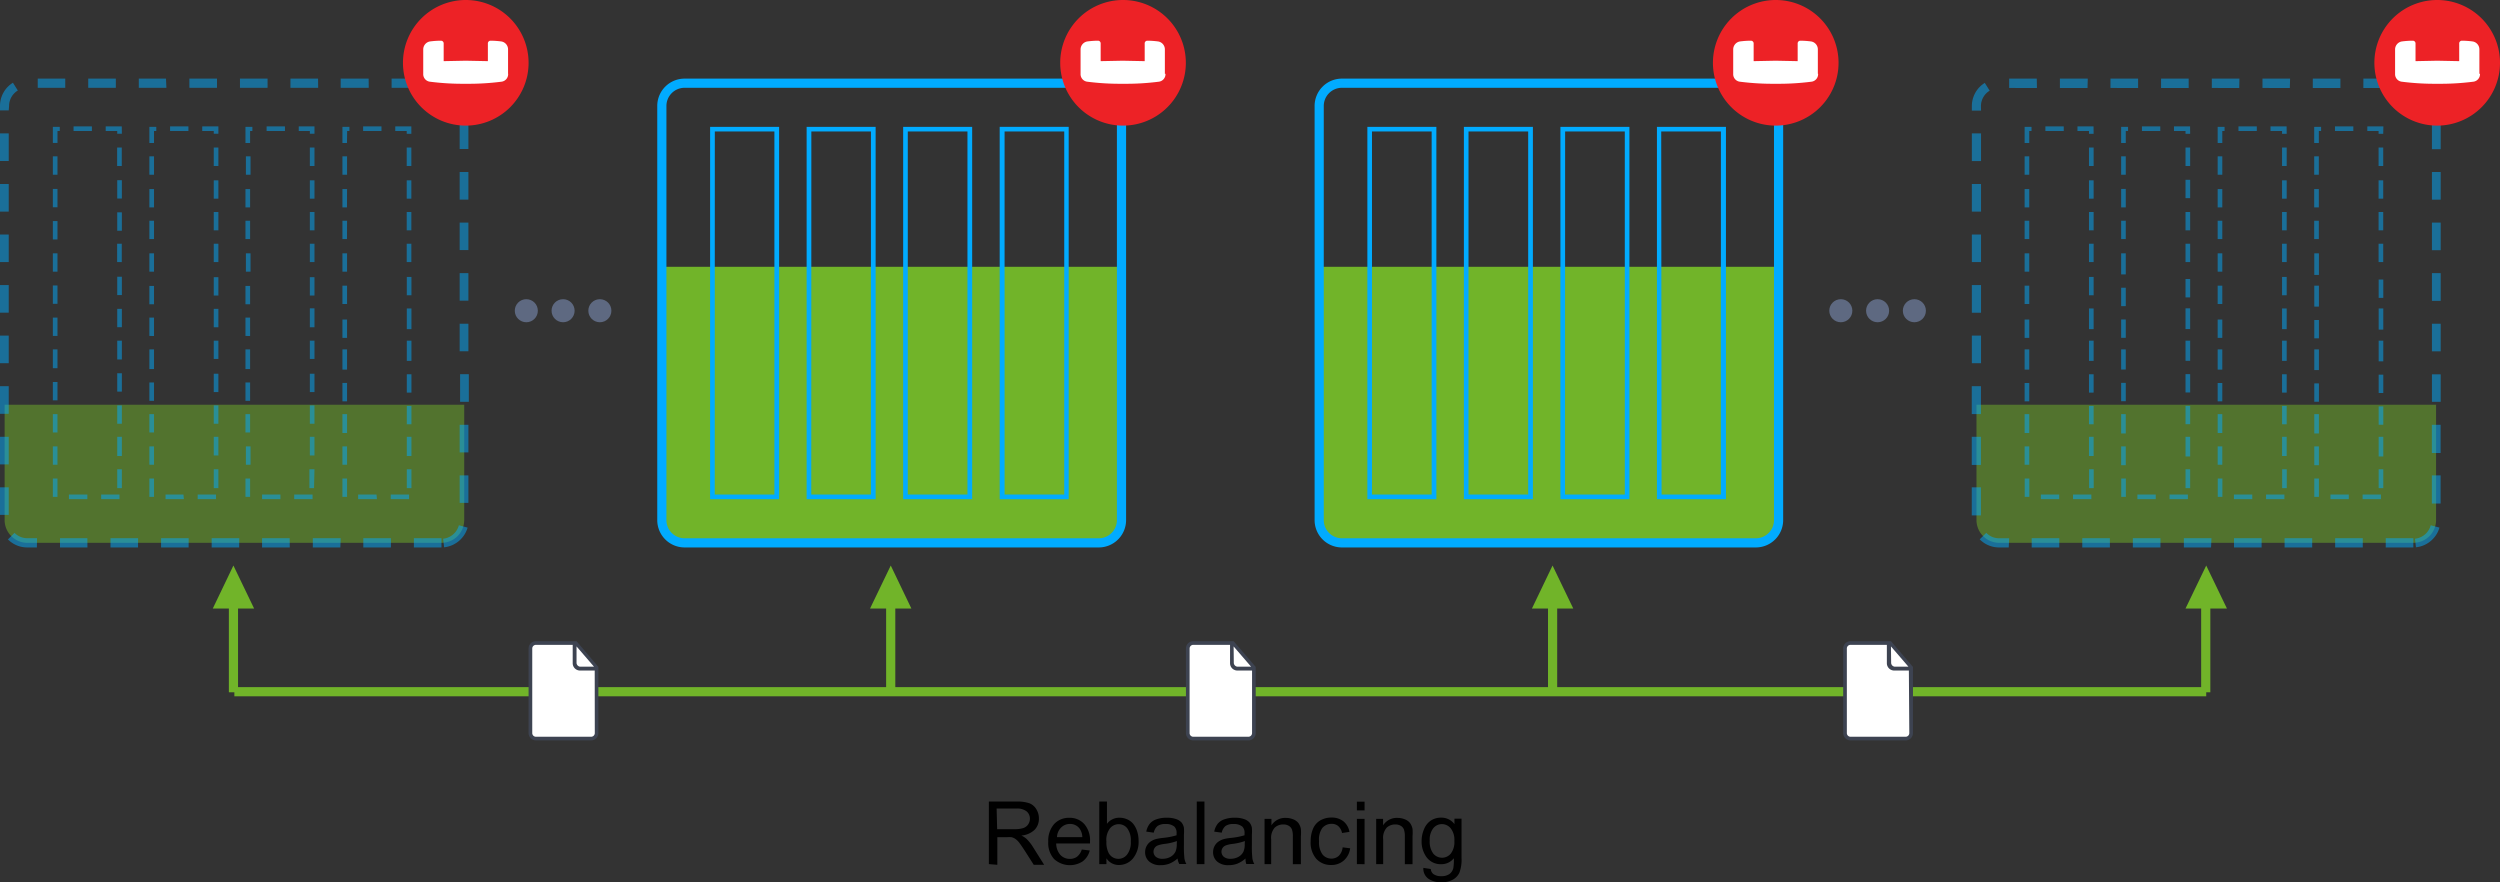 <svg xmlns="http://www.w3.org/2000/svg" id="Слой_1" data-name="Слой 1" viewBox="0 0 286.19 101"><rect x="0" y="0" width="286.19" height="101" fill="#333333" stroke="none"/><title>11</title><g opacity="0.5"><path d="M53.14,46.33V59.54a2.61,2.61,0,0,1-2.6,2.6H3.13a2.61,2.61,0,0,1-2.6-2.6V46.33" transform="translate(0)" fill="#71b429"/></g><g opacity="0.5"><path d="M50.54,62.67H47.38V61.61h3.16Zm-5.79,0H41.59V61.61h3.16Zm-5.79,0H35.81V61.61H39Zm-5.79,0H30V61.61h3.16Zm-5.79,0H24.23V61.61h3.16Zm-5.79,0H18.44V61.61H21.6Zm-5.79,0H12.65V61.61h3.16Zm-5.79,0H6.87V61.61H10Zm-5.79,0H3.13a3.11,3.11,0,0,1-2.22-.92L1.66,61a2.06,2.06,0,0,0,1.47.61H4.24Zm46.62,0-.11-1a2.09,2.09,0,0,0,1.8-1.54l1,.27a3.15,3.15,0,0,1-2.68,2.25ZM1,58.94H0V55.79H1Zm52.62-1.37h-1V54.42h1ZM1,53.16H0V50H1Zm52.62-1.37h-1V48.63h1ZM1,47.37H0V44.21H1ZM53.67,46h-1V42.84h1ZM1,41.58H0V38.42H1Zm52.62-1.37h-1V37.06h1ZM1,35.79H0V32.63H1Zm52.62-1.37h-1V31.27h1ZM1,30H0V26.85H1Zm52.62-1.37h-1V25.48h1ZM1,24.22H0V21.06H1Zm52.62-1.37h-1V19.69h1ZM1,18.43H0V15.27H1Zm52.62-1.37h-1V13.91h1ZM1,12.64H0v-.51A3.12,3.12,0,0,1,1.48,9.47l.56.89a2.07,2.07,0,0,0-1,1.77ZM52.5,11.46a2.09,2.09,0,0,0-1.9-1.41V9a3.15,3.15,0,0,1,2.87,2.12ZM48,10.05H44.83V9H48Zm-5.79,0H39V9h3.2Zm-5.79,0H33.25V9h3.16Zm-5.79,0H27.47V9h3.16Zm-5.79,0H21.68V9h3.16Zm-5.79,0H15.89V9H19Zm-5.79,0H10.1V9h3.16Zm-5.79,0H4.32V9H7.47Z" transform="translate(0)" fill="#01abff"/></g><g opacity="0.5"><path d="M13.68,57.14h-2.1v-.53h2.1Zm-3.68,0H7.89v-.53H10Zm-3.42-.26H6.05v-2.1h.53Zm7.37-1h-.53V53.72h.53ZM6.58,53.2H6.05V51.1h.53Zm7.37-1h-.53V50h.53ZM6.58,49.51H6.05v-2.1h.53Zm7.37-1h-.53v-2.1h.53ZM6.58,45.83H6.05v-2.1h.53Zm7.37-1h-.53v-2.1h.53ZM6.58,42.15H6.05V40h.53Zm7.37-1h-.53V39h.53ZM6.58,38.46H6.05v-2.1h.53Zm7.37-1h-.53v-2.1h.53ZM6.58,34.78H6.05v-2.1h.53Zm7.37-1h-.53v-2.1h.53ZM6.58,31.1H6.05V29h.53ZM13.94,30h-.53V27.9h.53ZM6.58,27.41H6.05v-2.1h.53Zm7.37-1h-.53v-2.1h.53ZM6.58,23.73H6.05v-2.1h.53Zm7.37-1h-.53v-2.1h.53ZM6.58,20H6.05V17.9h.53Zm7.36-1h-.53V16.89h.53ZM6.58,16.36H6.05V14.52h.79V15H6.58Zm7.37-1.05h-.53V15H12.1v-.53h1.84ZM10.52,15H8.42v-.53h2.1Z" transform="translate(0)" fill="#01abff"/></g><g opacity="0.5"><path d="M24.73,57.14h-2.1v-.53h2.1Zm-3.68,0h-2.1v-.53H21Zm-3.42-.26H17.1v-2.1h.53Zm7.37-1h-.53V53.72H25ZM17.63,53.2H17.1V51.1h.53ZM25,52.14h-.53V50H25Zm-7.37-2.63H17.1v-2.1h.53Zm7.37-1h-.53v-2.1H25Zm-7.37-2.63H17.1v-2.1h.53Zm7.37-1h-.53v-2.1H25Zm-7.37-2.63H17.1V40h.53ZM25,41.09h-.53V39H25Zm-7.37-2.63H17.1v-2.1h.53Zm7.37-1h-.53v-2.1H25Zm-7.37-2.63H17.1v-2.1h.53Zm7.37-1h-.53v-2.1H25ZM17.63,31.1H17.1V29h.53ZM25,30h-.53V27.9H25Zm-7.37-2.63H17.1v-2.1h.53Zm7.37-1h-.53v-2.1H25Zm-7.37-2.63H17.1v-2.1h.53Zm7.37-1h-.53v-2.1H25ZM17.63,20H17.1V17.9h.53ZM25,19h-.53V16.89H25Zm-7.37-2.63H17.1V14.52h.79V15h-.26ZM25,15.31h-.53V15H23.15v-.53H25ZM21.57,15h-2.1v-.53h2.1Z" transform="translate(0)" fill="#01abff"/></g><g opacity="0.5"><path d="M35.78,57.14h-2.1v-.53h2.1Zm-3.68,0H30v-.53h2.1Zm-4-.26v-2.1h.53v2.1Zm7.85-1h-.53V53.72H36ZM28.68,53.2h-.53V51.1h.53ZM36,52.14h-.53V50H36Zm-7.37-2.63H28.1v-2.1h.53Zm7.37-1h-.53v-2.1H36Zm-7.37-2.63H28.1v-2.1h.53Zm7.37-1h-.53v-2.1H36Zm-7.37-2.63H28.1V40h.53ZM36,41.09h-.53V39H36Zm-7.37-2.63H28.1v-2.1h.53Zm7.37-1h-.53V35.3H36Zm-7.37-2.63H28.1v-2.1h.53Zm7.37-1h-.53v-2.1H36ZM28.68,31.1h-.53V29h.53ZM36,30h-.53V27.9H36Zm-7.37-2.63H28.1v-2.1h.53Zm7.37-1h-.53v-2.1H36Zm-7.37-2.63H28.1v-2.1h.53Zm7.37-1h-.53v-2.1H36ZM28.68,20h-.53V17.9h.53ZM36,19h-.53V16.89H36Zm-7.37-2.63H28.1V14.52h.79V15h-.26ZM36,15.31h-.53V15H34.2v-.53H36ZM32.62,15h-2.1v-.53h2.1Z" transform="translate(0)" fill="#01abff"/></g><g opacity="0.5"><path d="M46.83,57.14h-2.1v-.53h2.1Zm-3.68,0H41v-.53h2.1Zm-3.42-.26H39.2v-2.1h.53Zm7.37-1h-.53V53.72h.53ZM39.73,53.2H39.2V51.1h.53Zm7.37-1h-.53V50h.53Zm-7.37-2.63H39.2V47.41h.53Zm7.37-1h-.53v-2.1h.53Zm-7.37-2.63H39.2v-2.1h.53Zm7.37-1h-.53v-2.1h.53Zm-7.37-2.63H39.2V40h.53Zm7.37-1h-.53V39h.53Zm-7.37-2.63H39.2v-2.1h.53Zm7.37-1h-.53V35.31h.53ZM39.73,34.8H39.2V32.7h.53Zm7.37-1h-.53v-2.1h.53ZM39.73,31.1H39.2V29h.53ZM47.09,30h-.53V27.9h.53Zm-7.37-2.63H39.2v-2.1h.53Zm7.37-1h-.53v-2.1h.53Zm-7.37-2.63H39.2v-2.1h.53Zm7.37-1h-.53v-2.1h.53ZM39.73,20H39.2V17.9h.53Zm7.36-1h-.53V16.89h.53Zm-7.37-2.63H39.2V14.52H40V15h-.26Zm7.37-1.05h-.53V15H45.25v-.53h1.84ZM43.67,15h-2.1v-.53h2.1Z" transform="translate(0)" fill="#01abff"/></g><path d="M53.32,0a7.19,7.19,0,1,0,7.19,7.19h0A7.19,7.19,0,0,0,53.32,0Z" transform="translate(0)" fill="#ed2226"/><path d="M58.17,8.45a.87.87,0,0,1-.74.9,29.64,29.64,0,0,1-4.12.24,29.64,29.64,0,0,1-4.12-.24.87.87,0,0,1-.74-.9V5.65a.93.93,0,0,1,.74-.9,9.66,9.66,0,0,1,1.29-.09.31.31,0,0,1,.31.34V7l2.52-.05L55.85,7V5a.31.31,0,0,1,.28-.34h0a9.65,9.65,0,0,1,1.29.09.92.92,0,0,1,.74.9v2.8Z" transform="translate(0)" fill="#fff"/><g opacity="0.5"><path d="M278.87,46.33V59.54a2.61,2.61,0,0,1-2.6,2.6H228.86a2.61,2.61,0,0,1-2.6-2.6V46.33" transform="translate(0)" fill="#71b429"/></g><g opacity="0.5"><path d="M276.27,62.67h-3.16V61.61h3.16Zm-5.79,0h-3.16V61.61h3.16Zm-5.79,0h-3.16V61.61h3.16Zm-5.79,0h-3.16V61.61h3.16Zm-5.79,0H250V61.61h3.16Zm-5.79,0h-3.16V61.61h3.16Zm-5.79,0h-3.16V61.61h3.16Zm-5.79,0h-3.16V61.61h3.16Zm-5.79,0h-1.1a3.11,3.11,0,0,1-2.22-.93l.75-.74a2.06,2.06,0,0,0,1.47.62H230Zm46.62,0-.11-1a2.09,2.09,0,0,0,1.8-1.54l1,.27a3.15,3.15,0,0,1-2.68,2.25ZM226.77,59h-1.05V55.79h1.05Zm52.62-1.36h-1V54.42h1Zm-52.62-4.42h-1.05V50h1.05Zm52.62-1.36h-1V48.63h1ZM226.77,47.4h-1.05V44.21h1.05ZM279.4,46h-1V42.85h1Zm-52.62-4.42h-1.05V38.42h1.05Zm52.62-1.36h-1V37.06h1ZM226.78,35.8h-1.05V32.63h1.05Zm52.62-1.36h-1V31.27h1ZM226.78,30h-1.05V26.85h1.05Zm52.62-1.36h-1V25.48h1Zm-52.62-4.42h-1.05V21.06h1.05Zm52.62-1.36h-1V19.69h1Zm-52.62-4.42h-1.05V15.27h1.05Zm52.62-1.36h-1V13.91h1Zm-52.62-4.42h-1.05v-.51a3.12,3.12,0,0,1,1.48-2.66l.56.89a2.07,2.07,0,0,0-1,1.77Zm51.45-1.18a2.09,2.09,0,0,0-1.9-1.41V9a3.15,3.15,0,0,1,2.87,2.12Zm-4.52-1.41h-3.16V9h3.16Zm-5.79,0h-3.16V9h3.16Zm-5.79,0H259V9h3.16Zm-5.79,0H253.2V9h3.16Zm-5.79,0h-3.16V9h3.16Zm-5.79,0H241.6V9h3.16Zm-5.79,0h-3.16V9H239Zm-5.79,0H230V9h3.16Z" transform="translate(0)" fill="#01abff"/></g><g opacity="0.5"><path d="M239.41,57.14h-2.1v-.53h2.1Zm-3.68,0h-2.1v-.53h2.1Zm-3.42-.26h-.53v-2.1h.53Zm7.37-1h-.53V53.72h.53ZM232.3,53.2h-.53V51.1h.53Zm7.37-1h-.53V50h.53Zm-7.37-2.63h-.53V47.41h.53Zm7.37-1h-.53v-2.1h.53Zm-7.37-2.63h-.53v-2.1h.53Zm7.37-1h-.53v-2.1h.53Zm-7.37-2.63h-.53V40h.53Zm7.37-1h-.53V39h.53Zm-7.37-2.63h-.53v-2.1h.53Zm7.37-1h-.53V35.31h.53ZM232.3,34.8h-.53V32.7h.53Zm7.37-1h-.53v-2.1h.53ZM232.3,31.1h-.53V29h.53Zm7.37-1.1h-.53V27.9h.53Zm-7.37-2.63h-.53v-2.1h.53Zm7.37-1h-.53v-2.1h.53Zm-7.37-2.63h-.53v-2.1h.53Zm7.37-1h-.53v-2.1h.53ZM232.3,20h-.53V17.9h.53Zm7.37-1h-.53V16.89h.53Zm-7.37-2.63h-.53V14.52h.79V15h-.26Zm7.37-1.05h-.53V15h-1.32v-.53h1.84ZM236.25,15h-2.1v-.53h2.1Z" transform="translate(0)" fill="#01abff"/></g><g opacity="0.5"><path d="M250.46,57.14h-2.1v-.53h2.1Zm-3.68,0h-2.1v-.53h2.1Zm-3.95-.26v-2.1h.53v2.1Zm7.89-1h-.53V53.72h.53Zm-7.37-2.63h-.53V51.1h.53Zm7.37-1h-.53V50h.53Zm-7.37-2.63h-.53V47.41h.53Zm7.37-1.06h-.53v-2.1h.53Zm-7.37-2.63h-.53v-2.1h.53Zm7.37-1h-.53v-2.1h.53Zm-7.37-2.63h-.53V40h.53Zm7.37-1h-.53V39h.53Zm-7.37-2.63h-.53v-2.1h.53Zm7.37-1h-.53V35.3h.53Zm-7.37-2.63h-.53v-2.1h.53Zm7.37-1h-.53v-2.1h.53Zm-7.37-2.63h-.53V29h.53ZM250.72,30h-.53V27.9h.53Zm-7.37-2.63h-.53v-2.1h.53Zm7.37-1h-.53v-2.1h.53Zm-7.37-2.63h-.53V21.63h.53Zm7.37-1.06h-.53v-2.1h.53ZM243.35,20h-.53V17.9h.53Zm7.37-1h-.53V16.89h.53Zm-7.37-2.63h-.53V14.52h.79V15h-.26Zm7.37-1.05h-.53V15h-1.32v-.53h1.84ZM247.3,15h-2.1v-.53h2.1Z" transform="translate(0)" fill="#01abff"/></g><g opacity="0.5"><path d="M261.51,57.14h-2.1v-.53h2.1Zm-3.68,0h-2.1v-.53h2.1Zm-3.42-.26h-.53v-2.1h.53Zm7.37-1h-.53V53.72h.53ZM254.4,53.2h-.53V51.1h.53Zm7.37-1h-.53V50h.53Zm-7.37-2.63h-.53V47.41h.53Zm7.37-1h-.53v-2.1h.53Zm-7.37-2.63h-.53v-2.1h.53Zm7.37-1h-.53v-2.1h.53Zm-7.37-2.63h-.53V40h.53Zm7.37-1h-.53V39h.53Zm-7.37-2.63h-.53v-2.1h.53Zm7.37-1h-.53V35.31h.53ZM254.4,34.8h-.53V32.7h.53Zm7.37-1h-.53v-2.1h.53ZM254.4,31.1h-.53V29h.53Zm7.37-1.1h-.53V27.9h.53Zm-7.37-2.63h-.53v-2.1h.53Zm7.37-1h-.53v-2.1h.53Zm-7.37-2.63h-.53v-2.1h.53Zm7.37-1h-.53v-2.1h.53ZM254.4,20h-.53V17.9h.53Zm7.37-1h-.53V16.89h.53Zm-7.37-2.63h-.53V14.52h.79V15h-.26Zm7.37-1.05h-.53V15h-1.32v-.53h1.84ZM258.35,15h-2.1v-.53h2.1Z" transform="translate(0)" fill="#01abff"/></g><g opacity="0.5"><path d="M272.56,57.14h-2.1v-.53h2.1Zm-3.68,0h-2.1v-.53h2.1Zm-3.42-.26h-.53v-2.1h.53Zm7.37-1h-.53V53.72h.53Zm-7.37-2.63h-.53V51.1h.53Zm7.37-1h-.53V50h.53Zm-7.37-2.63h-.53V47.41h.53Zm7.37-1h-.53v-2.1h.53Zm-7.37-2.63h-.53v-2.1h.53Zm7.37-1h-.53v-2.1h.53Zm-7.37-2.63h-.53V40h.53Zm7.37-1h-.53V39h.53Zm-7.37-2.63h-.53v-2.1h.53Zm7.37-1h-.53V35.31h.53Zm-7.37-2.63h-.53V32.7h.53Zm7.37-1h-.53v-2.1h.53Zm-7.37-2.63h-.53V29h.53ZM272.82,30h-.53V27.9h.53Zm-7.37-2.63h-.53v-2.1h.53Zm7.37-1h-.53v-2.1h.53Zm-7.37-2.63h-.53v-2.1h.53Zm7.37-1h-.53v-2.1h.53ZM265.45,20h-.53V17.9h.53Zm7.37-1h-.53V16.89h.53Zm-7.37-2.63h-.53V14.52h.79V15h-.26Zm7.37-1.05h-.53V15H271v-.53h1.84ZM269.4,15h-2.1v-.53h2.1Z" transform="translate(0)" fill="#01abff"/></g><path d="M279,0a7.19,7.19,0,1,0,7.19,7.19A7.19,7.19,0,0,0,279,0Z" transform="translate(0)" fill="#ed2226"/><path d="M283.9,8.45a.87.87,0,0,1-.74.9,29.64,29.64,0,0,1-4.12.24,29.64,29.64,0,0,1-4.12-.24.87.87,0,0,1-.74-.9V5.65a.93.93,0,0,1,.74-.9,9.66,9.66,0,0,1,1.29-.09.31.31,0,0,1,.31.31s0,0,0,0V7L279,6.95l2.52.05V5a.31.31,0,0,1,.28-.34h0a9.65,9.65,0,0,1,1.29.09.92.92,0,0,1,.74.9v2.8Z" transform="translate(0)" fill="#fff"/><path d="M128.39,30.54v29a2.61,2.61,0,0,1-2.6,2.6H78.37a2.61,2.61,0,0,1-2.6-2.6v-29" transform="translate(0)" fill="#71b429"/><path d="M125.78,62.67H78.37a3.13,3.13,0,0,1-3.13-3.13V12.13A3.13,3.13,0,0,1,78.37,9h47.41a3.13,3.13,0,0,1,3.13,3.13h0V59.54a3.13,3.13,0,0,1-3.13,3.13ZM78.37,10.05a2.08,2.08,0,0,0-2.08,2.08h0V59.54a2.08,2.08,0,0,0,2.08,2.08h47.41a2.08,2.08,0,0,0,2.08-2.08h0V12.13a2.08,2.08,0,0,0-2.08-2.08H78.37Z" transform="translate(0)" fill="#01abff"/><path d="M89.19,57.15h-7.9V14.52h7.9Zm-7.37-.54h6.83V15.05H81.83Z" transform="translate(0)" fill="#01abff"/><path d="M100.24,57.15h-7.9V14.52h7.9Zm-7.37-.54H99.7V15.05H92.88Z" transform="translate(0)" fill="#01abff"/><path d="M111.29,57.15h-7.9V14.52h7.9Zm-7.37-.54h6.83V15.05h-6.83Z" transform="translate(0)" fill="#01abff"/><path d="M122.34,57.15h-7.9V14.52h7.9ZM115,56.61h6.83V15.05H115Z" transform="translate(0)" fill="#01abff"/><path d="M203.63,30.54v29a2.61,2.61,0,0,1-2.6,2.6H153.62a2.61,2.61,0,0,1-2.6-2.6v-29" transform="translate(0)" fill="#71b429"/><path d="M201,62.67H153.62a3.13,3.13,0,0,1-3.13-3.13h0V12.13A3.13,3.13,0,0,1,153.62,9H201a3.13,3.13,0,0,1,3.13,3.13h0V59.54A3.13,3.13,0,0,1,201,62.67ZM153.62,10.05a2.08,2.08,0,0,0-2.08,2.08h0V59.54a2.08,2.08,0,0,0,2.08,2.08H201a2.08,2.08,0,0,0,2.08-2.08h0V12.13A2.08,2.08,0,0,0,201,10.05H153.62Z" transform="translate(0)" fill="#01abff"/><path d="M164.43,57.15h-7.9V14.52h7.9Zm-7.37-.54h6.83V15.05h-6.83Z" transform="translate(0)" fill="#01abff"/><path d="M175.48,57.15h-7.9V14.52h7.9Zm-7.37-.54h6.83V15.05h-6.83Z" transform="translate(0)" fill="#01abff"/><path d="M186.53,57.15h-7.9V14.52h7.9Zm-7.37-.54H186V15.05h-6.83Z" transform="translate(0)" fill="#01abff"/><path d="M197.58,57.15h-7.9V14.52h7.9Zm-7.37-.54H197V15.05h-6.83Z" transform="translate(0)" fill="#01abff"/><circle cx="68.67" cy="35.57" r="1.32" fill="#5e6981"/><circle cx="64.46" cy="35.57" r="1.32" fill="#5e6981"/><circle cx="60.25" cy="35.57" r="1.32" fill="#5e6981"/><circle cx="219.15" cy="35.57" r="1.32" fill="#5e6981"/><circle cx="214.94" cy="35.57" r="1.32" fill="#5e6981"/><circle cx="210.73" cy="35.57" r="1.32" fill="#5e6981"/><path d="M113.2,98.92V91.76h3.17a4.22,4.22,0,0,1,1.46.19,1.59,1.59,0,0,1,.8.68,2,2,0,0,1,.3,1.08,1.8,1.8,0,0,1-.49,1.28,2.5,2.5,0,0,1-1.52.66,2.43,2.43,0,0,1,.57.36,4.92,4.92,0,0,1,.79,1L119.53,99h-1.19l-.95-1.49q-.41-.64-.68-1a2.12,2.12,0,0,0-.48-.48,1.42,1.42,0,0,0-.43-.19,2.88,2.88,0,0,0-.53,0h-1.1V99Zm.95-4h2a3.07,3.07,0,0,0,1-.13,1.09,1.09,0,0,0,.56-.43,1.16,1.16,0,0,0,.19-.64,1.07,1.07,0,0,0-.37-.83,1.73,1.73,0,0,0-1.17-.33h-2.27Z" transform="translate(0)"/><path d="M123.84,97.25l.91.11a2.22,2.22,0,0,1-.8,1.24,2.68,2.68,0,0,1-3.28-.26,2.73,2.73,0,0,1-.67-2,2.87,2.87,0,0,1,.67-2,2.28,2.28,0,0,1,1.75-.72,2.22,2.22,0,0,1,1.7.71,2.81,2.81,0,0,1,.66,2v.23h-3.87a2,2,0,0,0,.48,1.31,1.44,1.44,0,0,0,1.08.45,1.35,1.35,0,0,0,.83-.25A1.69,1.69,0,0,0,123.84,97.25ZM121,95.83h2.9a1.75,1.75,0,0,0-.33-1,1.35,1.35,0,0,0-1.09-.51,1.4,1.4,0,0,0-1,.41A1.61,1.61,0,0,0,121,95.83Z" transform="translate(0)"/><path d="M126.66,98.92h-.82V91.76h.88v2.55a1.74,1.74,0,0,1,1.42-.7,2.17,2.17,0,0,1,.91.19,1.84,1.84,0,0,1,.7.54,2.62,2.62,0,0,1,.43.84,3.47,3.47,0,0,1,.16,1.05,3,3,0,0,1-.66,2.06,2.06,2.06,0,0,1-1.58.73,1.65,1.65,0,0,1-1.44-.77Zm0-2.63a2.69,2.69,0,0,0,.25,1.35,1.26,1.26,0,0,0,2.12.18,2.27,2.27,0,0,0,.42-1.49,2.31,2.31,0,0,0-.4-1.5,1.22,1.22,0,0,0-1-.48,1.27,1.27,0,0,0-1,.5,2.2,2.2,0,0,0-.4,1.44Z" transform="translate(0)"/><path d="M134.8,98.28a3.29,3.29,0,0,1-.94.59,2.72,2.72,0,0,1-1,.17,1.88,1.88,0,0,1-1.31-.42,1.38,1.38,0,0,1-.46-1.07,1.41,1.41,0,0,1,.17-.7,1.43,1.43,0,0,1,.45-.51,2.15,2.15,0,0,1,.63-.29,6.16,6.16,0,0,1,.78-.13,8,8,0,0,0,1.57-.3v-.23a1,1,0,0,0-.25-.76,1.47,1.47,0,0,0-1-.3,1.55,1.55,0,0,0-.92.22,1.33,1.33,0,0,0-.44.77l-.86-.12a2.14,2.14,0,0,1,.39-.89,1.68,1.68,0,0,1,.78-.52,3.44,3.44,0,0,1,1.18-.18,3.11,3.11,0,0,1,1.08.16,1.43,1.43,0,0,1,.61.39,1.38,1.38,0,0,1,.27.6,5,5,0,0,1,0,.81v1.17a12.53,12.53,0,0,0,.06,1.55,2,2,0,0,0,.22.62H135A1.88,1.88,0,0,1,134.8,98.28Zm-.07-2a6.46,6.46,0,0,1-1.44.33,3.28,3.28,0,0,0-.77.18.76.76,0,0,0-.35.29.78.78,0,0,0,.14,1,1.15,1.15,0,0,0,.78.23,1.82,1.82,0,0,0,.9-.22,1.37,1.37,0,0,0,.58-.61,2.12,2.12,0,0,0,.14-.88Z" transform="translate(0)"/><path d="M137,98.92V91.76h.88v7.16Z" transform="translate(0)"/><path d="M142.58,98.28a3.29,3.29,0,0,1-.94.59,2.72,2.72,0,0,1-1,.17,1.88,1.88,0,0,1-1.31-.42,1.38,1.38,0,0,1-.46-1.07,1.41,1.41,0,0,1,.17-.7,1.43,1.43,0,0,1,.45-.51,2.15,2.15,0,0,1,.63-.29,6.16,6.16,0,0,1,.78-.13,8,8,0,0,0,1.57-.3v-.23a1,1,0,0,0-.25-.76,1.47,1.47,0,0,0-1-.3,1.55,1.55,0,0,0-.92.22,1.33,1.33,0,0,0-.44.77L139,95.2a2.14,2.14,0,0,1,.39-.89,1.68,1.68,0,0,1,.78-.52,3.44,3.44,0,0,1,1.18-.18,3.11,3.11,0,0,1,1.08.16,1.43,1.43,0,0,1,.61.39,1.38,1.38,0,0,1,.27.6,5,5,0,0,1,0,.81v1.17a12.53,12.53,0,0,0,.06,1.55,2,2,0,0,0,.22.62h-.92A1.88,1.88,0,0,1,142.58,98.28Zm-.07-2a6.46,6.46,0,0,1-1.44.33,3.28,3.28,0,0,0-.77.18.76.76,0,0,0-.35.29.78.78,0,0,0,.14,1,1.15,1.15,0,0,0,.78.23,1.82,1.82,0,0,0,.9-.22,1.37,1.37,0,0,0,.58-.61,2.12,2.12,0,0,0,.14-.88Z" transform="translate(0)"/><path d="M144.76,98.92V93.74h.79v.74a1.86,1.86,0,0,1,1.65-.85,2.19,2.19,0,0,1,.86.17,1.36,1.36,0,0,1,.59.44,1.7,1.7,0,0,1,.27.65,5.07,5.07,0,0,1,0,.85v3.19H148V95.77a2.36,2.36,0,0,0-.1-.8.85.85,0,0,0-.36-.43,1.16,1.16,0,0,0-.61-.16,1.43,1.43,0,0,0-1,.36,1.76,1.76,0,0,0-.41,1.35v2.83Z" transform="translate(0)"/><path d="M153.7,97l.86.11a2.24,2.24,0,0,1-.73,1.4,2.11,2.11,0,0,1-1.43.51,2.23,2.23,0,0,1-1.71-.7,2.83,2.83,0,0,1-.65-2,3.61,3.61,0,0,1,.28-1.47,2,2,0,0,1,.85-.95,2.53,2.53,0,0,1,1.24-.31,2.15,2.15,0,0,1,1.38.43,2,2,0,0,1,.69,1.21l-.85.13a1.41,1.41,0,0,0-.43-.79,1.12,1.12,0,0,0-.75-.26,1.36,1.36,0,0,0-1.08.48A2.26,2.26,0,0,0,151,96.3a2.34,2.34,0,0,0,.4,1.52,1.3,1.3,0,0,0,1,.47,1.23,1.23,0,0,0,.86-.32A1.57,1.57,0,0,0,153.7,97Z" transform="translate(0)"/><path d="M155.33,92.77v-1h.88v1Zm0,6.15V93.74h.88v5.19Z" transform="translate(0)"/><path d="M157.54,98.92V93.74h.79v.74a1.86,1.86,0,0,1,1.65-.85,2.19,2.19,0,0,1,.86.17,1.36,1.36,0,0,1,.59.44,1.7,1.7,0,0,1,.27.65,5.07,5.07,0,0,1,0,.85v3.19h-.88V95.77a2.36,2.36,0,0,0-.1-.8.85.85,0,0,0-.36-.43,1.16,1.16,0,0,0-.61-.16,1.43,1.43,0,0,0-1,.36,1.76,1.76,0,0,0-.41,1.35v2.83Z" transform="translate(0)"/><path d="M162.94,99.35l.85.13a.81.81,0,0,0,.3.58,1.46,1.46,0,0,0,.89.24,1.57,1.57,0,0,0,.94-.24,1.2,1.2,0,0,0,.45-.68,5.61,5.61,0,0,0,.06-1.13,1.81,1.81,0,0,1-1.44.68,2,2,0,0,1-1.66-.77,3,3,0,0,1-.59-1.85,3.45,3.45,0,0,1,.27-1.37,2.15,2.15,0,0,1,.78-1,2.11,2.11,0,0,1,1.2-.34,1.86,1.86,0,0,1,1.51.74v-.62h.81V98.2a4.26,4.26,0,0,1-.25,1.72,1.82,1.82,0,0,1-.78.8A2.71,2.71,0,0,1,165,101a2.49,2.49,0,0,1-1.5-.42A1.41,1.41,0,0,1,162.94,99.35Zm.73-3.12a2.25,2.25,0,0,0,.41,1.49,1.3,1.3,0,0,0,2,0,2.18,2.18,0,0,0,.41-1.46,2.13,2.13,0,0,0-.42-1.44,1.31,1.31,0,0,0-1-.48,1.27,1.27,0,0,0-1,.48,2.12,2.12,0,0,0-.4,1.42Z" transform="translate(0)"/><path d="M128.56,0a7.19,7.19,0,1,0,7.19,7.19A7.19,7.19,0,0,0,128.56,0Z" transform="translate(0)" fill="#ed2226"/><path d="M133.42,8.45a.87.87,0,0,1-.74.9,29.64,29.64,0,0,1-4.12.24,29.64,29.64,0,0,1-4.12-.24.87.87,0,0,1-.74-.9V5.65a.93.93,0,0,1,.74-.9,9.66,9.66,0,0,1,1.29-.09A.31.31,0,0,1,126,5V7l2.52-.05,2.52.05V5a.31.31,0,0,1,.28-.34h0a9.65,9.65,0,0,1,1.29.09.92.92,0,0,1,.74.9v2.8Z" transform="translate(0)" fill="#fff"/><path d="M203.28,0a7.19,7.19,0,1,0,7.19,7.19A7.19,7.19,0,0,0,203.28,0Z" transform="translate(0)" fill="#ed2226"/><path d="M208.13,8.45a.87.87,0,0,1-.74.9,29.64,29.64,0,0,1-4.12.24,29.64,29.64,0,0,1-4.12-.24.87.87,0,0,1-.74-.9V5.65a.93.93,0,0,1,.74-.9,9.66,9.66,0,0,1,1.29-.09.31.31,0,0,1,.31.34V7l2.52-.05,2.52.05V5a.31.31,0,0,1,.28-.34h0a9.65,9.65,0,0,1,1.29.09.92.92,0,0,1,.74.9v2.8Z" transform="translate(0)" fill="#fff"/><rect x="26.83" y="78.66" width="225.73" height="1.05" fill="#71b429"/><rect x="101.44" y="68.08" width="1.05" height="11.17" fill="#71b429"/><polygon points="101.97 64.74 99.6 69.66 104.33 69.66 101.97 64.74" fill="#71b429"/><rect x="26.2" y="68.08" width="1.05" height="11.17" fill="#71b429"/><polygon points="26.72 64.74 24.36 69.66 29.09 69.66 26.72 64.74" fill="#71b429"/><rect x="177.21" y="68.08" width="1.05" height="11.17" fill="#71b429"/><polygon points="177.73 64.74 175.37 69.66 180.1 69.66 177.73 64.74" fill="#71b429"/><rect x="251.98" y="68.08" width="1.05" height="11.17" fill="#71b429"/><polygon points="252.56 64.74 250.19 69.66 254.93 69.66 252.56 64.74" fill="#71b429"/><path d="M66,73.4H61.35a.84.84,0,0,0-.84.84v9.68a.85.85,0,0,0,.84.84h6.31a.84.84,0,0,0,.84-.84V76.35Z" transform="translate(0)" fill="#3d4351"/><path d="M66,74l2,2.32H66.4A.46.46,0,0,1,66,75.9Z" transform="translate(0)" fill="#fff"/><path d="M68.09,83.92a.42.42,0,0,1-.42.42H61.35a.42.42,0,0,1-.42-.42V74.24a.42.42,0,0,1,.42-.42h4.21v2.1a.84.84,0,0,0,.84.84h1.68Z" transform="translate(0)" fill="#fff"/><path d="M68.09,83.92" transform="translate(0)"/><path d="M141.22,73.4H136.6a.84.84,0,0,0-.84.84v9.68a.85.85,0,0,0,.84.84h6.31a.84.84,0,0,0,.84-.84V76.35Z" transform="translate(0)" fill="#3d4351"/><path d="M141.22,74l2,2.32h-1.56a.46.46,0,0,1-.42-.42Z" transform="translate(0)" fill="#fff"/><path d="M143.33,83.92a.42.42,0,0,1-.42.42H136.6a.42.42,0,0,1-.42-.42V74.24a.42.42,0,0,1,.42-.42h4.21v2.1a.84.84,0,0,0,.84.84h1.68Z" transform="translate(0)" fill="#fff"/><path d="M143.33,83.92" transform="translate(0)"/><path d="M216.47,73.4h-4.63a.84.84,0,0,0-.84.84v9.68a.85.85,0,0,0,.84.84h6.31a.84.84,0,0,0,.84-.84V76.35Z" transform="translate(0)" fill="#3d4351"/><path d="M216.47,74l2,2.32h-1.56a.46.46,0,0,1-.42-.42Z" transform="translate(0)" fill="#fff"/><path d="M218.57,83.92a.42.42,0,0,1-.42.42h-6.31a.42.42,0,0,1-.42-.42V74.24a.42.42,0,0,1,.42-.42H216v2.1a.84.84,0,0,0,.84.84h1.68Z" transform="translate(0)" fill="#fff"/><path d="M218.57,83.92" transform="translate(0)"/></svg>